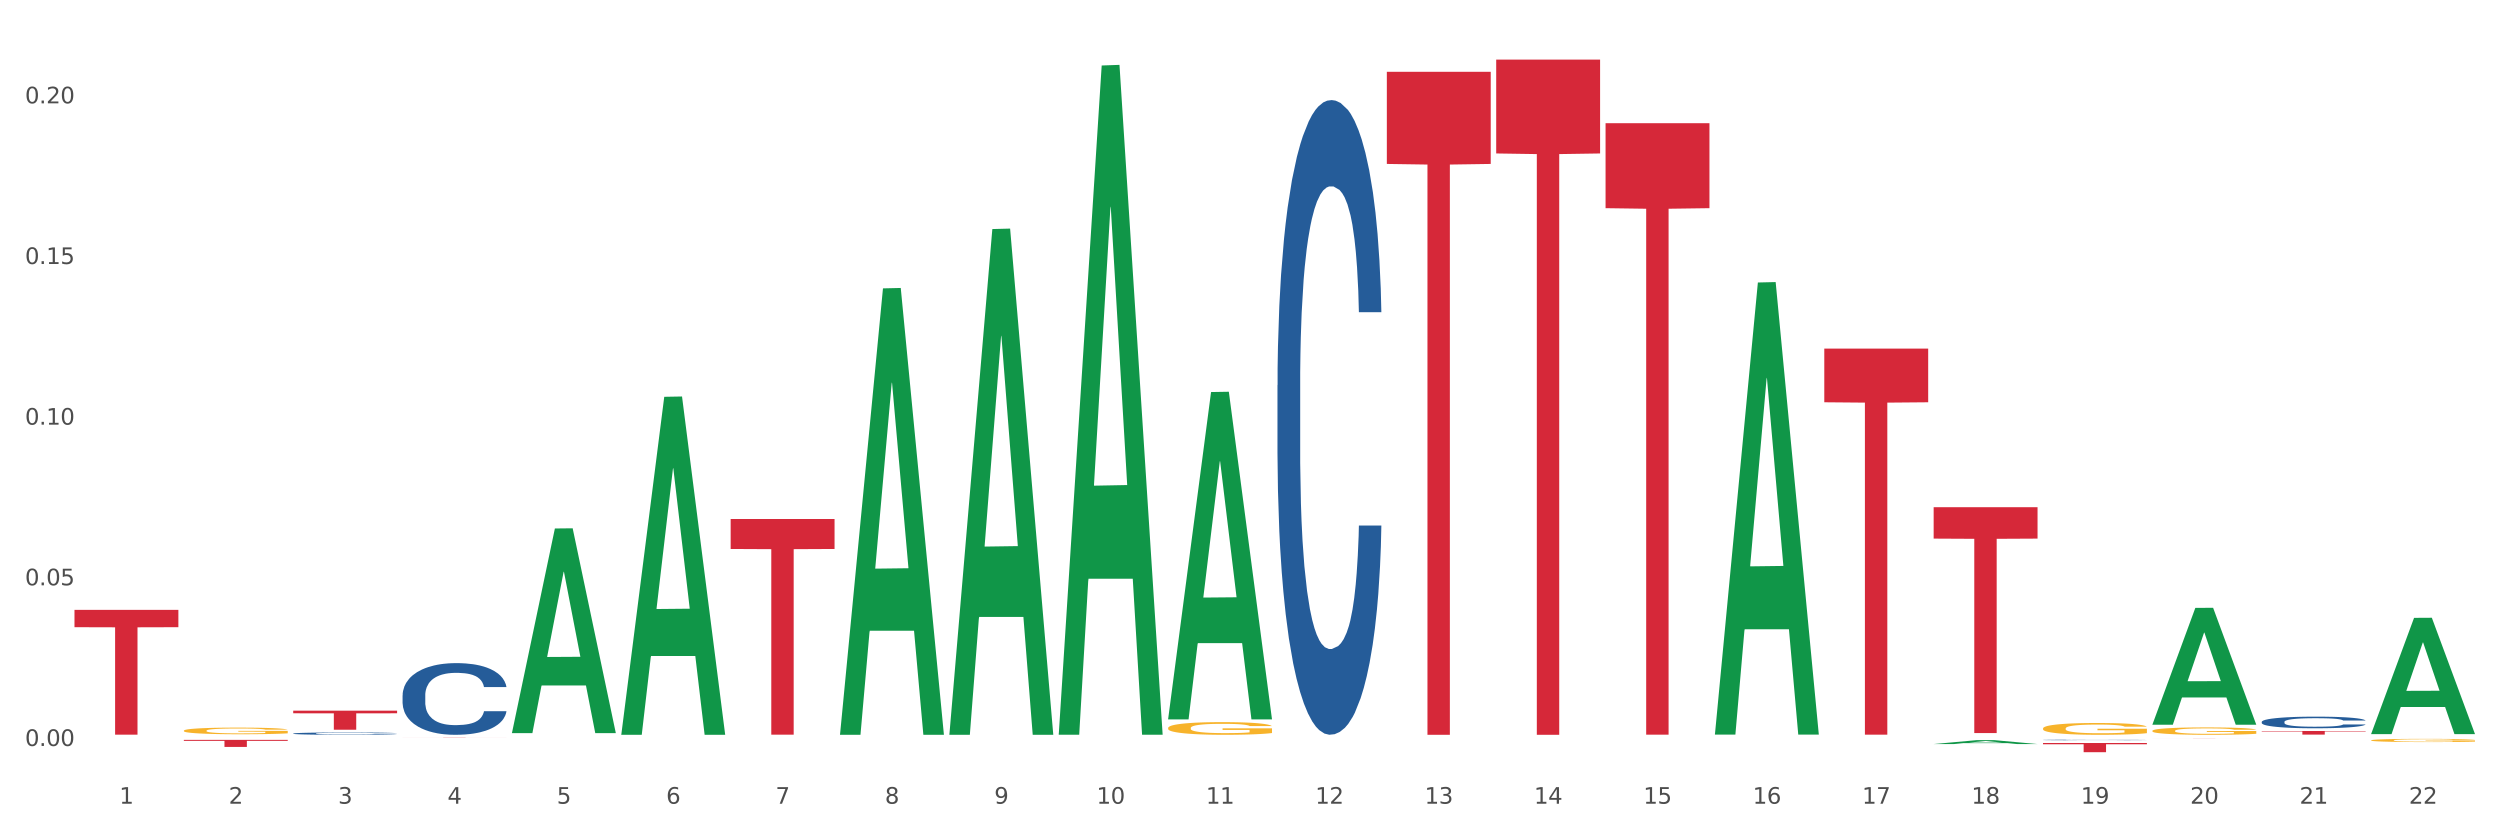 <?xml version="1.0" encoding="utf-8" standalone="no"?>
<!DOCTYPE svg PUBLIC "-//W3C//DTD SVG 1.1//EN"
  "http://www.w3.org/Graphics/SVG/1.1/DTD/svg11.dtd">
<svg xmlns:xlink="http://www.w3.org/1999/xlink" width="1080pt" height="360pt" viewBox="0 0 1080 360" xmlns="http://www.w3.org/2000/svg" version="1.1">
 <rect x="0" y="0" width="1080" height="360" fill="#333333" stroke="none"/>
 <defs>
  <style type="text/css">*{stroke-linejoin: round; stroke-linecap: butt}</style>
 </defs>
 <g id="figure_1">
  <g id="patch_1">
   <path d="M 0 360 
L 1080 360 
L 1080 0 
L 0 0 
z
" style="fill: #ffffff; stroke: #ffffff; stroke-linejoin: miter"/>
  </g>
  <g id="axes_1">
   <g id="matplotlib.axis_1">
    <g id="xtick_1">
     <g id="text_1">
      <!-- 1 -->
      <g style="fill: #4d4d4d" transform="translate(51.562 347.204) scale(0.096 -0.096)">
       <defs>
        <path id="DejaVuSans-31" d="M 794 531 
L 1825 531 
L 1825 4091 
L 703 3866 
L 703 4441 
L 1819 4666 
L 2450 4666 
L 2450 531 
L 3481 531 
L 3481 0 
L 794 0 
L 794 531 
z
" transform="scale(0.016)"/>
       </defs>
       <use xlink:href="#DejaVuSans-31"/>
      </g>
     </g>
    </g>
    <g id="xtick_2">
     <g id="text_2">
      <!-- 2 -->
      <g style="fill: #4d4d4d" transform="translate(98.807 347.204) scale(0.096 -0.096)">
       <defs>
        <path id="DejaVuSans-32" d="M 1228 531 
L 3431 531 
L 3431 0 
L 469 0 
L 469 531 
Q 828 903 1448 1529 
Q 2069 2156 2228 2338 
Q 2531 2678 2651 2914 
Q 2772 3150 2772 3378 
Q 2772 3750 2511 3984 
Q 2250 4219 1831 4219 
Q 1534 4219 1204 4116 
Q 875 4013 500 3803 
L 500 4441 
Q 881 4594 1212 4672 
Q 1544 4750 1819 4750 
Q 2544 4750 2975 4387 
Q 3406 4025 3406 3419 
Q 3406 3131 3298 2873 
Q 3191 2616 2906 2266 
Q 2828 2175 2409 1742 
Q 1991 1309 1228 531 
z
" transform="scale(0.016)"/>
       </defs>
       <use xlink:href="#DejaVuSans-32"/>
      </g>
     </g>
    </g>
    <g id="xtick_3">
     <g id="text_3">
      <!-- 3 -->
      <g style="fill: #4d4d4d" transform="translate(146.052 347.204) scale(0.096 -0.096)">
       <defs>
        <path id="DejaVuSans-33" d="M 2597 2516 
Q 3050 2419 3304 2112 
Q 3559 1806 3559 1356 
Q 3559 666 3084 287 
Q 2609 -91 1734 -91 
Q 1441 -91 1130 -33 
Q 819 25 488 141 
L 488 750 
Q 750 597 1062 519 
Q 1375 441 1716 441 
Q 2309 441 2620 675 
Q 2931 909 2931 1356 
Q 2931 1769 2642 2001 
Q 2353 2234 1838 2234 
L 1294 2234 
L 1294 2753 
L 1863 2753 
Q 2328 2753 2575 2939 
Q 2822 3125 2822 3475 
Q 2822 3834 2567 4026 
Q 2313 4219 1838 4219 
Q 1578 4219 1281 4162 
Q 984 4106 628 3988 
L 628 4550 
Q 988 4650 1302 4700 
Q 1616 4750 1894 4750 
Q 2613 4750 3031 4423 
Q 3450 4097 3450 3541 
Q 3450 3153 3228 2886 
Q 3006 2619 2597 2516 
z
" transform="scale(0.016)"/>
       </defs>
       <use xlink:href="#DejaVuSans-33"/>
      </g>
     </g>
    </g>
    <g id="xtick_4">
     <g id="text_4">
      <!-- 4 -->
      <g style="fill: #4d4d4d" transform="translate(193.297 347.204) scale(0.096 -0.096)">
       <defs>
        <path id="DejaVuSans-34" d="M 2419 4116 
L 825 1625 
L 2419 1625 
L 2419 4116 
z
M 2253 4666 
L 3047 4666 
L 3047 1625 
L 3713 1625 
L 3713 1100 
L 3047 1100 
L 3047 0 
L 2419 0 
L 2419 1100 
L 313 1100 
L 313 1709 
L 2253 4666 
z
" transform="scale(0.016)"/>
       </defs>
       <use xlink:href="#DejaVuSans-34"/>
      </g>
     </g>
    </g>
    <g id="xtick_5">
     <g id="text_5">
      <!-- 5 -->
      <g style="fill: #4d4d4d" transform="translate(240.542 347.204) scale(0.096 -0.096)">
       <defs>
        <path id="DejaVuSans-35" d="M 691 4666 
L 3169 4666 
L 3169 4134 
L 1269 4134 
L 1269 2991 
Q 1406 3038 1543 3061 
Q 1681 3084 1819 3084 
Q 2600 3084 3056 2656 
Q 3513 2228 3513 1497 
Q 3513 744 3044 326 
Q 2575 -91 1722 -91 
Q 1428 -91 1123 -41 
Q 819 9 494 109 
L 494 744 
Q 775 591 1075 516 
Q 1375 441 1709 441 
Q 2250 441 2565 725 
Q 2881 1009 2881 1497 
Q 2881 1984 2565 2268 
Q 2250 2553 1709 2553 
Q 1456 2553 1204 2497 
Q 953 2441 691 2322 
L 691 4666 
z
" transform="scale(0.016)"/>
       </defs>
       <use xlink:href="#DejaVuSans-35"/>
      </g>
     </g>
    </g>
    <g id="xtick_6">
     <g id="text_6">
      <!-- 6 -->
      <g style="fill: #4d4d4d" transform="translate(287.787 347.204) scale(0.096 -0.096)">
       <defs>
        <path id="DejaVuSans-36" d="M 2113 2584 
Q 1688 2584 1439 2293 
Q 1191 2003 1191 1497 
Q 1191 994 1439 701 
Q 1688 409 2113 409 
Q 2538 409 2786 701 
Q 3034 994 3034 1497 
Q 3034 2003 2786 2293 
Q 2538 2584 2113 2584 
z
M 3366 4563 
L 3366 3988 
Q 3128 4100 2886 4159 
Q 2644 4219 2406 4219 
Q 1781 4219 1451 3797 
Q 1122 3375 1075 2522 
Q 1259 2794 1537 2939 
Q 1816 3084 2150 3084 
Q 2853 3084 3261 2657 
Q 3669 2231 3669 1497 
Q 3669 778 3244 343 
Q 2819 -91 2113 -91 
Q 1303 -91 875 529 
Q 447 1150 447 2328 
Q 447 3434 972 4092 
Q 1497 4750 2381 4750 
Q 2619 4750 2861 4703 
Q 3103 4656 3366 4563 
z
" transform="scale(0.016)"/>
       </defs>
       <use xlink:href="#DejaVuSans-36"/>
      </g>
     </g>
    </g>
    <g id="xtick_7">
     <g id="text_7">
      <!-- 7 -->
      <g style="fill: #4d4d4d" transform="translate(335.032 347.204) scale(0.096 -0.096)">
       <defs>
        <path id="DejaVuSans-37" d="M 525 4666 
L 3525 4666 
L 3525 4397 
L 1831 0 
L 1172 0 
L 2766 4134 
L 525 4134 
L 525 4666 
z
" transform="scale(0.016)"/>
       </defs>
       <use xlink:href="#DejaVuSans-37"/>
      </g>
     </g>
    </g>
    <g id="xtick_8">
     <g id="text_8">
      <!-- 8 -->
      <g style="fill: #4d4d4d" transform="translate(382.276 347.204) scale(0.096 -0.096)">
       <defs>
        <path id="DejaVuSans-38" d="M 2034 2216 
Q 1584 2216 1326 1975 
Q 1069 1734 1069 1313 
Q 1069 891 1326 650 
Q 1584 409 2034 409 
Q 2484 409 2743 651 
Q 3003 894 3003 1313 
Q 3003 1734 2745 1975 
Q 2488 2216 2034 2216 
z
M 1403 2484 
Q 997 2584 770 2862 
Q 544 3141 544 3541 
Q 544 4100 942 4425 
Q 1341 4750 2034 4750 
Q 2731 4750 3128 4425 
Q 3525 4100 3525 3541 
Q 3525 3141 3298 2862 
Q 3072 2584 2669 2484 
Q 3125 2378 3379 2068 
Q 3634 1759 3634 1313 
Q 3634 634 3220 271 
Q 2806 -91 2034 -91 
Q 1263 -91 848 271 
Q 434 634 434 1313 
Q 434 1759 690 2068 
Q 947 2378 1403 2484 
z
M 1172 3481 
Q 1172 3119 1398 2916 
Q 1625 2713 2034 2713 
Q 2441 2713 2670 2916 
Q 2900 3119 2900 3481 
Q 2900 3844 2670 4047 
Q 2441 4250 2034 4250 
Q 1625 4250 1398 4047 
Q 1172 3844 1172 3481 
z
" transform="scale(0.016)"/>
       </defs>
       <use xlink:href="#DejaVuSans-38"/>
      </g>
     </g>
    </g>
    <g id="xtick_9">
     <g id="text_9">
      <!-- 9 -->
      <g style="fill: #4d4d4d" transform="translate(429.521 347.204) scale(0.096 -0.096)">
       <defs>
        <path id="DejaVuSans-39" d="M 703 97 
L 703 672 
Q 941 559 1184 500 
Q 1428 441 1663 441 
Q 2288 441 2617 861 
Q 2947 1281 2994 2138 
Q 2813 1869 2534 1725 
Q 2256 1581 1919 1581 
Q 1219 1581 811 2004 
Q 403 2428 403 3163 
Q 403 3881 828 4315 
Q 1253 4750 1959 4750 
Q 2769 4750 3195 4129 
Q 3622 3509 3622 2328 
Q 3622 1225 3098 567 
Q 2575 -91 1691 -91 
Q 1453 -91 1209 -44 
Q 966 3 703 97 
z
M 1959 2075 
Q 2384 2075 2632 2365 
Q 2881 2656 2881 3163 
Q 2881 3666 2632 3958 
Q 2384 4250 1959 4250 
Q 1534 4250 1286 3958 
Q 1038 3666 1038 3163 
Q 1038 2656 1286 2365 
Q 1534 2075 1959 2075 
z
" transform="scale(0.016)"/>
       </defs>
       <use xlink:href="#DejaVuSans-39"/>
      </g>
     </g>
    </g>
    <g id="xtick_10">
     <g id="text_10">
      <!-- 10 -->
      <g style="fill: #4d4d4d" transform="translate(473.712 347.204) scale(0.096 -0.096)">
       <defs>
        <path id="DejaVuSans-30" d="M 2034 4250 
Q 1547 4250 1301 3770 
Q 1056 3291 1056 2328 
Q 1056 1369 1301 889 
Q 1547 409 2034 409 
Q 2525 409 2770 889 
Q 3016 1369 3016 2328 
Q 3016 3291 2770 3770 
Q 2525 4250 2034 4250 
z
M 2034 4750 
Q 2819 4750 3233 4129 
Q 3647 3509 3647 2328 
Q 3647 1150 3233 529 
Q 2819 -91 2034 -91 
Q 1250 -91 836 529 
Q 422 1150 422 2328 
Q 422 3509 836 4129 
Q 1250 4750 2034 4750 
z
" transform="scale(0.016)"/>
       </defs>
       <use xlink:href="#DejaVuSans-31"/>
       <use xlink:href="#DejaVuSans-30" transform="translate(63.623 0)"/>
      </g>
     </g>
    </g>
    <g id="xtick_11">
     <g id="text_11">
      <!-- 11 -->
      <g style="fill: #4d4d4d" transform="translate(520.957 347.204) scale(0.096 -0.096)">
       <use xlink:href="#DejaVuSans-31"/>
       <use xlink:href="#DejaVuSans-31" transform="translate(63.623 0)"/>
      </g>
     </g>
    </g>
    <g id="xtick_12">
     <g id="text_12">
      <!-- 12 -->
      <g style="fill: #4d4d4d" transform="translate(568.202 347.204) scale(0.096 -0.096)">
       <use xlink:href="#DejaVuSans-31"/>
       <use xlink:href="#DejaVuSans-32" transform="translate(63.623 0)"/>
      </g>
     </g>
    </g>
    <g id="xtick_13">
     <g id="text_13">
      <!-- 13 -->
      <g style="fill: #4d4d4d" transform="translate(615.447 347.204) scale(0.096 -0.096)">
       <use xlink:href="#DejaVuSans-31"/>
       <use xlink:href="#DejaVuSans-33" transform="translate(63.623 0)"/>
      </g>
     </g>
    </g>
    <g id="xtick_14">
     <g id="text_14">
      <!-- 14 -->
      <g style="fill: #4d4d4d" transform="translate(662.692 347.204) scale(0.096 -0.096)">
       <use xlink:href="#DejaVuSans-31"/>
       <use xlink:href="#DejaVuSans-34" transform="translate(63.623 0)"/>
      </g>
     </g>
    </g>
    <g id="xtick_15">
     <g id="text_15">
      <!-- 15 -->
      <g style="fill: #4d4d4d" transform="translate(709.937 347.204) scale(0.096 -0.096)">
       <use xlink:href="#DejaVuSans-31"/>
       <use xlink:href="#DejaVuSans-35" transform="translate(63.623 0)"/>
      </g>
     </g>
    </g>
    <g id="xtick_16">
     <g id="text_16">
      <!-- 16 -->
      <g style="fill: #4d4d4d" transform="translate(757.181 347.204) scale(0.096 -0.096)">
       <use xlink:href="#DejaVuSans-31"/>
       <use xlink:href="#DejaVuSans-36" transform="translate(63.623 0)"/>
      </g>
     </g>
    </g>
    <g id="xtick_17">
     <g id="text_17">
      <!-- 17 -->
      <g style="fill: #4d4d4d" transform="translate(804.426 347.204) scale(0.096 -0.096)">
       <use xlink:href="#DejaVuSans-31"/>
       <use xlink:href="#DejaVuSans-37" transform="translate(63.623 0)"/>
      </g>
     </g>
    </g>
    <g id="xtick_18">
     <g id="text_18">
      <!-- 18 -->
      <g style="fill: #4d4d4d" transform="translate(851.671 347.204) scale(0.096 -0.096)">
       <use xlink:href="#DejaVuSans-31"/>
       <use xlink:href="#DejaVuSans-38" transform="translate(63.623 0)"/>
      </g>
     </g>
    </g>
    <g id="xtick_19">
     <g id="text_19">
      <!-- 19 -->
      <g style="fill: #4d4d4d" transform="translate(898.916 347.204) scale(0.096 -0.096)">
       <use xlink:href="#DejaVuSans-31"/>
       <use xlink:href="#DejaVuSans-39" transform="translate(63.623 0)"/>
      </g>
     </g>
    </g>
    <g id="xtick_20">
     <g id="text_20">
      <!-- 20 -->
      <g style="fill: #4d4d4d" transform="translate(946.161 347.204) scale(0.096 -0.096)">
       <use xlink:href="#DejaVuSans-32"/>
       <use xlink:href="#DejaVuSans-30" transform="translate(63.623 0)"/>
      </g>
     </g>
    </g>
    <g id="xtick_21">
     <g id="text_21">
      <!-- 21 -->
      <g style="fill: #4d4d4d" transform="translate(993.406 347.204) scale(0.096 -0.096)">
       <use xlink:href="#DejaVuSans-32"/>
       <use xlink:href="#DejaVuSans-31" transform="translate(63.623 0)"/>
      </g>
     </g>
    </g>
    <g id="xtick_22">
     <g id="text_22">
      <!-- 22 -->
      <g style="fill: #4d4d4d" transform="translate(1040.651 347.204) scale(0.096 -0.096)">
       <use xlink:href="#DejaVuSans-32"/>
       <use xlink:href="#DejaVuSans-32" transform="translate(63.623 0)"/>
      </g>
     </g>
    </g>
    <g id="xtick_23"/>
    <g id="xtick_24"/>
    <g id="xtick_25"/>
    <g id="xtick_26"/>
    <g id="xtick_27"/>
    <g id="xtick_28"/>
    <g id="xtick_29"/>
    <g id="xtick_30"/>
    <g id="xtick_31"/>
    <g id="xtick_32"/>
    <g id="xtick_33"/>
    <g id="xtick_34"/>
    <g id="xtick_35"/>
    <g id="xtick_36"/>
    <g id="xtick_37"/>
    <g id="xtick_38"/>
    <g id="xtick_39"/>
    <g id="xtick_40"/>
    <g id="xtick_41"/>
    <g id="xtick_42"/>
    <g id="xtick_43"/>
   </g>
   <g id="matplotlib.axis_2">
    <g id="ytick_1">
     <g id="text_23">
      <!-- 0.00 -->
      <g style="fill: #4d4d4d" transform="translate(10.8 322.257) scale(0.096 -0.096)">
       <defs>
        <path id="DejaVuSans-2e" d="M 684 794 
L 1344 794 
L 1344 0 
L 684 0 
L 684 794 
z
" transform="scale(0.016)"/>
       </defs>
       <use xlink:href="#DejaVuSans-30"/>
       <use xlink:href="#DejaVuSans-2e" transform="translate(63.623 0)"/>
       <use xlink:href="#DejaVuSans-30" transform="translate(95.41 0)"/>
       <use xlink:href="#DejaVuSans-30" transform="translate(159.033 0)"/>
      </g>
     </g>
    </g>
    <g id="ytick_2">
     <g id="text_24">
      <!-- 0.05 -->
      <g style="fill: #4d4d4d" transform="translate(10.8 252.856) scale(0.096 -0.096)">
       <use xlink:href="#DejaVuSans-30"/>
       <use xlink:href="#DejaVuSans-2e" transform="translate(63.623 0)"/>
       <use xlink:href="#DejaVuSans-30" transform="translate(95.41 0)"/>
       <use xlink:href="#DejaVuSans-35" transform="translate(159.033 0)"/>
      </g>
     </g>
    </g>
    <g id="ytick_3">
     <g id="text_25">
      <!-- 0.10 -->
      <g style="fill: #4d4d4d" transform="translate(10.8 183.454) scale(0.096 -0.096)">
       <use xlink:href="#DejaVuSans-30"/>
       <use xlink:href="#DejaVuSans-2e" transform="translate(63.623 0)"/>
       <use xlink:href="#DejaVuSans-31" transform="translate(95.41 0)"/>
       <use xlink:href="#DejaVuSans-30" transform="translate(159.033 0)"/>
      </g>
     </g>
    </g>
    <g id="ytick_4">
     <g id="text_26">
      <!-- 0.15 -->
      <g style="fill: #4d4d4d" transform="translate(10.8 114.052) scale(0.096 -0.096)">
       <use xlink:href="#DejaVuSans-30"/>
       <use xlink:href="#DejaVuSans-2e" transform="translate(63.623 0)"/>
       <use xlink:href="#DejaVuSans-31" transform="translate(95.41 0)"/>
       <use xlink:href="#DejaVuSans-35" transform="translate(159.033 0)"/>
      </g>
     </g>
    </g>
    <g id="ytick_5">
     <g id="text_27">
      <!-- 0.20 -->
      <g style="fill: #4d4d4d" transform="translate(10.8 44.651) scale(0.096 -0.096)">
       <use xlink:href="#DejaVuSans-30"/>
       <use xlink:href="#DejaVuSans-2e" transform="translate(63.623 0)"/>
       <use xlink:href="#DejaVuSans-32" transform="translate(95.41 0)"/>
       <use xlink:href="#DejaVuSans-30" transform="translate(159.033 0)"/>
      </g>
     </g>
    </g>
    <g id="ytick_6"/>
    <g id="ytick_7"/>
    <g id="ytick_8"/>
    <g id="ytick_9"/>
   </g>
   <g id="PolyCollection_1">
    <path d="M 221.154 316.556 
L 221.201 316.473 
L 239.709 228.305 
L 247.39 228.222 
L 266.037 316.723 
L 257.153 316.723 
L 253.128 296.114 
L 234.018 296.114 
L 233.879 296.446 
L 229.992 316.723 
L 221.154 316.723 
L 221.154 316.556 
L 236.424 283.815 
L 250.722 283.732 
L 243.642 247.086 
L 243.55 246.92 
L 243.457 247.169 
L 236.378 283.732 
L 236.424 283.815 
L 221.154 316.556 
z
" clip-path="url(#p85e796f3e4)" style="fill: #109648"/>
    <path d="M 268.399 317.164 
L 268.446 317.027 
L 286.954 171.42 
L 294.635 171.283 
L 313.282 317.438 
L 304.398 317.438 
L 300.372 283.404 
L 281.263 283.404 
L 281.124 283.953 
L 277.237 317.438 
L 268.399 317.438 
L 268.399 317.164 
L 283.669 263.093 
L 297.966 262.956 
L 290.887 202.435 
L 290.794 202.161 
L 290.702 202.572 
L 283.622 262.956 
L 283.669 263.093 
L 268.399 317.164 
z
" clip-path="url(#p85e796f3e4)" style="fill: #109648"/>
    <path d="M 1024.317 317.043 
L 1024.364 316.996 
L 1042.872 266.916 
L 1050.553 266.869 
L 1069.2 317.138 
L 1060.316 317.138 
L 1056.29 305.432 
L 1037.181 305.432 
L 1037.042 305.621 
L 1033.155 317.138 
L 1024.317 317.138 
L 1024.317 317.043 
L 1039.587 298.446 
L 1053.884 298.399 
L 1046.805 277.583 
L 1046.712 277.489 
L 1046.62 277.631 
L 1039.54 298.399 
L 1039.587 298.446 
L 1024.317 317.043 
z
" clip-path="url(#p85e796f3e4)" style="fill: #109648"/>
    <path d="M 929.828 312.977 
L 929.874 312.929 
L 948.382 262.611 
L 956.063 262.564 
L 974.71 313.072 
L 965.826 313.072 
L 961.801 301.31 
L 942.691 301.31 
L 942.552 301.5 
L 938.665 313.072 
L 929.828 313.072 
L 929.828 312.977 
L 945.097 294.291 
L 959.395 294.244 
L 952.315 273.329 
L 952.223 273.234 
L 952.13 273.377 
L 945.051 294.244 
L 945.097 294.291 
L 929.828 312.977 
z
" clip-path="url(#p85e796f3e4)" style="fill: #109648"/>
    <path d="M 835.338 321.427 
L 835.384 321.425 
L 853.892 319.747 
L 861.573 319.746 
L 880.221 321.43 
L 871.337 321.43 
L 867.311 321.038 
L 848.201 321.038 
L 848.062 321.044 
L 844.176 321.43 
L 835.338 321.43 
L 835.338 321.427 
L 850.607 320.804 
L 864.905 320.802 
L 857.825 320.105 
L 857.733 320.102 
L 857.64 320.106 
L 850.561 320.802 
L 850.607 320.804 
L 835.338 321.427 
z
" clip-path="url(#p85e796f3e4)" style="fill: #109648"/>
    <path d="M 410.134 317.025 
L 410.18 316.82 
L 428.689 98.952 
L 436.37 98.747 
L 455.017 317.436 
L 446.133 317.436 
L 442.107 266.511 
L 422.997 266.511 
L 422.858 267.333 
L 418.972 317.436 
L 410.134 317.436 
L 410.134 317.025 
L 425.403 236.121 
L 439.701 235.915 
L 432.622 145.359 
L 432.529 144.949 
L 432.437 145.565 
L 425.357 235.915 
L 425.403 236.121 
L 410.134 317.025 
z
" clip-path="url(#p85e796f3e4)" style="fill: #109648"/>
    <path d="M 457.379 316.873 
L 457.425 316.601 
L 475.933 28.292 
L 483.614 28.02 
L 502.262 317.416 
L 493.378 317.416 
L 489.352 250.026 
L 470.242 250.026 
L 470.103 251.113 
L 466.217 317.416 
L 457.379 317.416 
L 457.379 316.873 
L 472.648 209.81 
L 486.946 209.538 
L 479.866 89.704 
L 479.774 89.16 
L 479.681 89.975 
L 472.602 209.538 
L 472.648 209.81 
L 457.379 316.873 
z
" clip-path="url(#p85e796f3e4)" style="fill: #109648"/>
    <path d="M 504.624 310.521 
L 504.67 310.388 
L 523.178 169.362 
L 530.859 169.229 
L 549.506 310.786 
L 540.622 310.786 
L 536.597 277.823 
L 517.487 277.823 
L 517.348 278.354 
L 513.461 310.786 
L 504.624 310.786 
L 504.624 310.521 
L 519.893 258.151 
L 534.191 258.018 
L 527.111 199.401 
L 527.019 199.135 
L 526.926 199.534 
L 519.847 258.018 
L 519.893 258.151 
L 504.624 310.521 
z
" clip-path="url(#p85e796f3e4)" style="fill: #109648"/>
    <path d="M 740.848 316.994 
L 740.894 316.81 
L 759.403 122.036 
L 767.084 121.852 
L 785.731 317.361 
L 776.847 317.361 
L 772.821 271.834 
L 753.711 271.834 
L 753.573 272.568 
L 749.686 317.361 
L 740.848 317.361 
L 740.848 316.994 
L 756.117 244.665 
L 770.415 244.481 
L 763.336 163.524 
L 763.243 163.157 
L 763.151 163.708 
L 756.071 244.481 
L 756.117 244.665 
L 740.848 316.994 
z
" clip-path="url(#p85e796f3e4)" style="fill: #109648"/>
    <path d="M 362.889 317.069 
L 362.935 316.887 
L 381.444 124.578 
L 389.125 124.397 
L 407.772 317.431 
L 398.888 317.431 
L 394.862 272.48 
L 375.752 272.48 
L 375.614 273.205 
L 371.727 317.431 
L 362.889 317.431 
L 362.889 317.069 
L 378.158 245.655 
L 392.456 245.474 
L 385.377 165.541 
L 385.284 165.179 
L 385.192 165.722 
L 378.112 245.474 
L 378.158 245.655 
L 362.889 317.069 
z
" clip-path="url(#p85e796f3e4)" style="fill: #109648"/>
    <path d="M 504.624 314.49 
L 504.677 314.485 
L 504.677 314.305 
L 504.783 314.15 
L 505.313 313.775 
L 506.107 313.464 
L 506.69 313.299 
L 507.273 313.164 
L 507.962 313.029 
L 508.81 312.889 
L 510.347 312.684 
L 511.301 312.579 
L 512.466 312.468 
L 514.586 312.308 
L 516.123 312.218 
L 517.712 312.143 
L 520.309 312.053 
L 522.005 312.013 
L 523.806 311.983 
L 525.979 311.963 
L 527.621 311.958 
L 531.225 311.973 
L 534.298 312.018 
L 535.782 312.053 
L 537.69 312.113 
L 538.696 312.153 
L 540.339 312.233 
L 542.035 312.338 
L 543.201 312.428 
L 544.949 312.599 
L 546.274 312.769 
L 547.493 312.979 
L 548.129 313.124 
L 548.606 313.259 
L 549.029 313.414 
L 549.453 313.66 
L 539.915 313.66 
L 539.544 313.484 
L 538.961 313.319 
L 538.114 313.159 
L 537.372 313.059 
L 536.1 312.934 
L 534.934 312.854 
L 533.715 312.794 
L 532.232 312.744 
L 531.066 312.719 
L 529.423 312.699 
L 526.191 312.704 
L 524.018 312.744 
L 522.534 312.794 
L 521.581 312.839 
L 520.733 312.889 
L 519.779 312.959 
L 518.666 313.064 
L 517.871 313.159 
L 517.076 313.279 
L 516.441 313.399 
L 515.858 313.539 
L 515.381 313.69 
L 515.01 313.845 
L 514.692 314.035 
L 514.427 314.35 
L 514.427 315.036 
L 514.533 315.191 
L 514.798 315.396 
L 515.116 315.552 
L 515.646 315.737 
L 516.123 315.862 
L 517.023 316.042 
L 518.03 316.192 
L 518.825 316.287 
L 519.62 316.367 
L 520.998 316.477 
L 522.534 316.568 
L 523.859 316.623 
L 525.661 316.673 
L 526.88 316.693 
L 527.939 316.703 
L 530.536 316.703 
L 532.391 316.688 
L 534.457 316.653 
L 536.047 316.608 
L 537.372 316.553 
L 538.855 316.462 
L 539.809 316.377 
L 539.809 315.331 
L 528.151 315.326 
L 528.151 314.631 
L 549.506 314.631 
L 549.506 316.673 
L 548.606 316.778 
L 547.599 316.873 
L 546.539 316.958 
L 544.949 317.063 
L 543.042 317.163 
L 541.346 317.233 
L 539.544 317.293 
L 537.425 317.348 
L 534.669 317.398 
L 532.973 317.418 
L 530.854 317.433 
L 528.363 317.438 
L 526.191 317.428 
L 524.071 317.403 
L 521.846 317.358 
L 519.673 317.293 
L 518.03 317.228 
L 516.388 317.148 
L 514.639 317.043 
L 513.261 316.943 
L 512.201 316.853 
L 511.036 316.738 
L 509.764 316.588 
L 508.81 316.452 
L 507.962 316.312 
L 507.061 316.132 
L 506.425 315.977 
L 505.79 315.782 
L 505.419 315.637 
L 504.995 315.411 
L 504.677 315.096 
L 504.624 314.49 
z
" clip-path="url(#p85e796f3e4)" style="fill: #f7b32b"/>
    <path d="M 1024.317 319.826 
L 1024.37 319.825 
L 1024.37 319.779 
L 1024.476 319.74 
L 1025.006 319.645 
L 1025.801 319.566 
L 1026.384 319.524 
L 1026.967 319.49 
L 1027.656 319.456 
L 1028.504 319.42 
L 1030.04 319.368 
L 1030.994 319.341 
L 1032.16 319.314 
L 1034.28 319.273 
L 1035.816 319.25 
L 1037.406 319.231 
L 1040.002 319.208 
L 1041.698 319.198 
L 1043.5 319.19 
L 1045.672 319.185 
L 1047.315 319.184 
L 1050.918 319.188 
L 1053.992 319.199 
L 1055.476 319.208 
L 1057.383 319.223 
L 1058.39 319.234 
L 1060.033 319.254 
L 1061.728 319.281 
L 1062.894 319.303 
L 1064.643 319.347 
L 1065.968 319.39 
L 1067.186 319.443 
L 1067.822 319.48 
L 1068.299 319.514 
L 1068.723 319.553 
L 1069.147 319.615 
L 1059.609 319.615 
L 1059.238 319.571 
L 1058.655 319.529 
L 1057.807 319.489 
L 1057.065 319.463 
L 1055.793 319.432 
L 1054.628 319.411 
L 1053.409 319.396 
L 1051.925 319.383 
L 1050.759 319.377 
L 1049.117 319.372 
L 1045.884 319.373 
L 1043.712 319.383 
L 1042.228 319.396 
L 1041.274 319.407 
L 1040.426 319.42 
L 1039.473 319.438 
L 1038.36 319.465 
L 1037.565 319.489 
L 1036.77 319.519 
L 1036.134 319.55 
L 1035.551 319.585 
L 1035.074 319.623 
L 1034.703 319.662 
L 1034.385 319.711 
L 1034.121 319.791 
L 1034.121 319.964 
L 1034.227 320.004 
L 1034.491 320.056 
L 1034.809 320.095 
L 1035.339 320.142 
L 1035.816 320.174 
L 1036.717 320.219 
L 1037.724 320.257 
L 1038.519 320.281 
L 1039.314 320.302 
L 1040.691 320.33 
L 1042.228 320.353 
L 1043.553 320.366 
L 1045.354 320.379 
L 1046.573 320.384 
L 1047.633 320.387 
L 1050.23 320.387 
L 1052.084 320.383 
L 1054.151 320.374 
L 1055.741 320.363 
L 1057.065 320.349 
L 1058.549 320.326 
L 1059.503 320.304 
L 1059.503 320.039 
L 1047.845 320.038 
L 1047.845 319.862 
L 1069.2 319.862 
L 1069.2 320.379 
L 1068.299 320.406 
L 1067.292 320.43 
L 1066.233 320.451 
L 1064.643 320.478 
L 1062.735 320.504 
L 1061.04 320.521 
L 1059.238 320.536 
L 1057.118 320.55 
L 1054.363 320.563 
L 1052.667 320.568 
L 1050.547 320.572 
L 1048.057 320.573 
L 1045.884 320.571 
L 1043.765 320.564 
L 1041.539 320.553 
L 1039.367 320.536 
L 1037.724 320.52 
L 1036.081 320.5 
L 1034.333 320.473 
L 1032.955 320.448 
L 1031.895 320.425 
L 1030.729 320.396 
L 1029.457 320.358 
L 1028.504 320.323 
L 1027.656 320.288 
L 1026.755 320.242 
L 1026.119 320.203 
L 1025.483 320.153 
L 1025.112 320.117 
L 1024.688 320.059 
L 1024.37 319.98 
L 1024.317 319.826 
z
" clip-path="url(#p85e796f3e4)" style="fill: #f7b32b"/>
    <path d="M 929.828 315.72 
L 929.881 315.717 
L 929.881 315.612 
L 929.987 315.521 
L 930.516 315.302 
L 931.311 315.121 
L 931.894 315.025 
L 932.477 314.946 
L 933.166 314.868 
L 934.014 314.786 
L 935.551 314.666 
L 936.504 314.605 
L 937.67 314.541 
L 939.79 314.447 
L 941.326 314.395 
L 942.916 314.351 
L 945.513 314.298 
L 947.208 314.275 
L 949.01 314.258 
L 951.183 314.246 
L 952.825 314.243 
L 956.429 314.252 
L 959.502 314.278 
L 960.986 314.298 
L 962.893 314.333 
L 963.9 314.357 
L 965.543 314.404 
L 967.239 314.465 
L 968.404 314.517 
L 970.153 314.617 
L 971.478 314.716 
L 972.697 314.838 
L 973.333 314.923 
L 973.809 315.002 
L 974.233 315.092 
L 974.657 315.235 
L 965.119 315.235 
L 964.748 315.133 
L 964.165 315.037 
L 963.317 314.943 
L 962.576 314.885 
L 961.304 314.812 
L 960.138 314.765 
L 958.919 314.73 
L 957.435 314.701 
L 956.27 314.687 
L 954.627 314.675 
L 951.395 314.678 
L 949.222 314.701 
L 947.738 314.73 
L 946.784 314.757 
L 945.937 314.786 
L 944.983 314.827 
L 943.87 314.888 
L 943.075 314.943 
L 942.28 315.013 
L 941.644 315.083 
L 941.062 315.165 
L 940.585 315.253 
L 940.214 315.343 
L 939.896 315.454 
L 939.631 315.638 
L 939.631 316.038 
L 939.737 316.128 
L 940.002 316.248 
L 940.32 316.338 
L 940.85 316.446 
L 941.326 316.519 
L 942.227 316.624 
L 943.234 316.712 
L 944.029 316.767 
L 944.824 316.814 
L 946.202 316.878 
L 947.738 316.931 
L 949.063 316.963 
L 950.865 316.992 
L 952.083 317.004 
L 953.143 317.009 
L 955.74 317.009 
L 957.594 317.001 
L 959.661 316.98 
L 961.251 316.954 
L 962.576 316.922 
L 964.059 316.869 
L 965.013 316.82 
L 965.013 316.21 
L 953.355 316.207 
L 953.355 315.801 
L 974.71 315.801 
L 974.71 316.992 
L 973.809 317.053 
L 972.803 317.109 
L 971.743 317.158 
L 970.153 317.22 
L 968.245 317.278 
L 966.55 317.319 
L 964.748 317.354 
L 962.629 317.386 
L 959.873 317.415 
L 958.177 317.427 
L 956.058 317.436 
L 953.567 317.438 
L 951.395 317.433 
L 949.275 317.418 
L 947.049 317.392 
L 944.877 317.354 
L 943.234 317.316 
L 941.591 317.269 
L 939.843 317.208 
L 938.465 317.15 
L 937.405 317.097 
L 936.239 317.03 
L 934.968 316.942 
L 934.014 316.864 
L 933.166 316.782 
L 932.265 316.677 
L 931.629 316.586 
L 930.993 316.473 
L 930.622 316.388 
L 930.199 316.257 
L 929.881 316.073 
L 929.828 315.72 
z
" clip-path="url(#p85e796f3e4)" style="fill: #f7b32b"/>
    <path d="M 882.583 314.692 
L 882.636 314.688 
L 882.636 314.52 
L 882.742 314.375 
L 883.272 314.026 
L 884.066 313.736 
L 884.649 313.583 
L 885.232 313.457 
L 885.921 313.331 
L 886.769 313.2 
L 888.306 313.009 
L 889.26 312.911 
L 890.425 312.809 
L 892.545 312.659 
L 894.082 312.575 
L 895.671 312.506 
L 898.268 312.422 
L 899.964 312.384 
L 901.765 312.356 
L 903.938 312.338 
L 905.58 312.333 
L 909.184 312.347 
L 912.257 312.389 
L 913.741 312.422 
L 915.649 312.478 
L 916.655 312.515 
L 918.298 312.589 
L 919.994 312.687 
L 921.16 312.771 
L 922.908 312.93 
L 924.233 313.088 
L 925.452 313.284 
L 926.088 313.419 
L 926.565 313.545 
L 926.988 313.69 
L 927.412 313.918 
L 917.874 313.918 
L 917.503 313.755 
L 916.92 313.601 
L 916.072 313.452 
L 915.331 313.359 
L 914.059 313.242 
L 912.893 313.168 
L 911.674 313.112 
L 910.191 313.065 
L 909.025 313.042 
L 907.382 313.023 
L 904.15 313.028 
L 901.977 313.065 
L 900.493 313.112 
L 899.54 313.154 
L 898.692 313.2 
L 897.738 313.266 
L 896.625 313.363 
L 895.83 313.452 
L 895.035 313.564 
L 894.4 313.676 
L 893.817 313.806 
L 893.34 313.946 
L 892.969 314.091 
L 892.651 314.268 
L 892.386 314.562 
L 892.386 315.2 
L 892.492 315.345 
L 892.757 315.536 
L 893.075 315.681 
L 893.605 315.853 
L 894.082 315.97 
L 894.982 316.138 
L 895.989 316.277 
L 896.784 316.366 
L 897.579 316.441 
L 898.957 316.543 
L 900.493 316.627 
L 901.818 316.678 
L 903.62 316.725 
L 904.839 316.744 
L 905.898 316.753 
L 908.495 316.753 
L 910.35 316.739 
L 912.416 316.706 
L 914.006 316.664 
L 915.331 316.613 
L 916.814 316.529 
L 917.768 316.45 
L 917.768 315.476 
L 906.11 315.471 
L 906.11 314.823 
L 927.465 314.823 
L 927.465 316.725 
L 926.565 316.823 
L 925.558 316.912 
L 924.498 316.991 
L 922.908 317.089 
L 921.001 317.182 
L 919.305 317.247 
L 917.503 317.303 
L 915.384 317.355 
L 912.628 317.401 
L 910.932 317.42 
L 908.813 317.434 
L 906.322 317.438 
L 904.15 317.429 
L 902.03 317.406 
L 899.805 317.364 
L 897.632 317.303 
L 895.989 317.243 
L 894.347 317.168 
L 892.598 317.07 
L 891.22 316.977 
L 890.16 316.893 
L 888.995 316.786 
L 887.723 316.646 
L 886.769 316.52 
L 885.921 316.389 
L 885.02 316.222 
L 884.384 316.077 
L 883.749 315.895 
L 883.378 315.76 
L 882.954 315.55 
L 882.636 315.256 
L 882.583 314.692 
z
" clip-path="url(#p85e796f3e4)" style="fill: #f7b32b"/>
    <path d="M 79.42 315.655 
L 79.473 315.652 
L 79.473 315.558 
L 79.579 315.476 
L 80.109 315.28 
L 80.904 315.117 
L 81.486 315.03 
L 82.069 314.96 
L 82.758 314.889 
L 83.606 314.815 
L 85.143 314.708 
L 86.097 314.653 
L 87.262 314.595 
L 89.382 314.511 
L 90.919 314.464 
L 92.508 314.424 
L 95.105 314.377 
L 96.801 314.356 
L 98.602 314.34 
L 100.775 314.33 
L 102.418 314.327 
L 106.021 314.335 
L 109.094 314.359 
L 110.578 314.377 
L 112.486 314.409 
L 113.493 314.43 
L 115.135 314.472 
L 116.831 314.527 
L 117.997 314.574 
L 119.745 314.663 
L 121.07 314.752 
L 122.289 314.862 
L 122.925 314.939 
L 123.402 315.009 
L 123.826 315.091 
L 124.25 315.219 
L 114.711 315.219 
L 114.34 315.127 
L 113.757 315.041 
L 112.91 314.957 
L 112.168 314.904 
L 110.896 314.839 
L 109.73 314.797 
L 108.511 314.765 
L 107.028 314.739 
L 105.862 314.726 
L 104.219 314.716 
L 100.987 314.718 
L 98.814 314.739 
L 97.331 314.765 
L 96.377 314.789 
L 95.529 314.815 
L 94.575 314.852 
L 93.462 314.907 
L 92.667 314.957 
L 91.873 315.02 
L 91.237 315.083 
L 90.654 315.156 
L 90.177 315.235 
L 89.806 315.316 
L 89.488 315.416 
L 89.223 315.581 
L 89.223 315.941 
L 89.329 316.022 
L 89.594 316.13 
L 89.912 316.211 
L 90.442 316.308 
L 90.919 316.374 
L 91.82 316.468 
L 92.826 316.547 
L 93.621 316.597 
L 94.416 316.638 
L 95.794 316.696 
L 97.331 316.743 
L 98.655 316.772 
L 100.457 316.799 
L 101.676 316.809 
L 102.736 316.814 
L 105.332 316.814 
L 107.187 316.806 
L 109.253 316.788 
L 110.843 316.764 
L 112.168 316.736 
L 113.651 316.688 
L 114.605 316.644 
L 114.605 316.095 
L 102.947 316.093 
L 102.947 315.728 
L 124.303 315.728 
L 124.303 316.799 
L 123.402 316.854 
L 122.395 316.903 
L 121.335 316.948 
L 119.745 317.003 
L 117.838 317.056 
L 116.142 317.092 
L 114.34 317.124 
L 112.221 317.153 
L 109.465 317.179 
L 107.77 317.189 
L 105.65 317.197 
L 103.159 317.2 
L 100.987 317.195 
L 98.867 317.182 
L 96.642 317.158 
L 94.469 317.124 
L 92.826 317.09 
L 91.184 317.048 
L 89.435 316.993 
L 88.057 316.94 
L 86.997 316.893 
L 85.832 316.833 
L 84.56 316.754 
L 83.606 316.683 
L 82.758 316.61 
L 81.857 316.515 
L 81.222 316.434 
L 80.586 316.332 
L 80.215 316.255 
L 79.791 316.137 
L 79.473 315.972 
L 79.42 315.655 
z
" clip-path="url(#p85e796f3e4)" style="fill: #f7b32b"/>
    <path d="M 929.828 318.98 
L 974.71 318.98 
L 974.71 318.986 
L 957.055 318.986 
L 957.055 319.022 
L 947.377 319.022 
L 947.377 318.986 
L 929.828 318.986 
L 929.828 318.98 
L 929.828 318.98 
z
" clip-path="url(#p85e796f3e4)" style="fill: #d62839"/>
    <path d="M 882.583 320.974 
L 927.465 320.974 
L 927.465 321.526 
L 909.81 321.53 
L 909.81 324.95 
L 900.132 324.95 
L 900.132 321.53 
L 882.583 321.526 
L 882.583 320.977 
L 882.583 320.974 
z
" clip-path="url(#p85e796f3e4)" style="fill: #d62839"/>
    <path d="M 599.113 31.016 
L 643.996 31.016 
L 643.996 70.819 
L 626.341 71.088 
L 626.341 317.434 
L 616.662 317.434 
L 616.662 71.088 
L 599.113 70.819 
L 599.113 31.285 
L 599.113 31.016 
z
" clip-path="url(#p85e796f3e4)" style="fill: #d62839"/>
    <path d="M 315.644 224.208 
L 360.527 224.208 
L 360.527 237.155 
L 342.872 237.242 
L 342.872 317.369 
L 333.193 317.369 
L 333.193 237.242 
L 315.644 237.155 
L 315.644 224.296 
L 315.644 224.208 
z
" clip-path="url(#p85e796f3e4)" style="fill: #d62839"/>
    <path d="M 126.665 306.996 
L 171.547 306.996 
L 171.547 308.144 
L 153.892 308.152 
L 153.892 315.254 
L 144.214 315.254 
L 144.214 308.152 
L 126.665 308.144 
L 126.665 307.004 
L 126.665 306.996 
z
" clip-path="url(#p85e796f3e4)" style="fill: #d62839"/>
    <path d="M 646.358 25.759 
L 691.241 25.759 
L 691.241 66.293 
L 673.586 66.567 
L 673.586 317.438 
L 663.907 317.438 
L 663.907 66.567 
L 646.358 66.293 
L 646.358 26.033 
L 646.358 25.759 
z
" clip-path="url(#p85e796f3e4)" style="fill: #d62839"/>
    <path d="M 835.338 219.121 
L 880.221 219.121 
L 880.221 232.679 
L 862.565 232.77 
L 862.565 316.68 
L 852.887 316.68 
L 852.887 232.77 
L 835.338 232.679 
L 835.338 219.213 
L 835.338 219.121 
z
" clip-path="url(#p85e796f3e4)" style="fill: #d62839"/>
    <path d="M 788.093 150.602 
L 832.976 150.602 
L 832.976 173.78 
L 815.32 173.936 
L 815.32 317.388 
L 805.642 317.388 
L 805.642 173.936 
L 788.093 173.78 
L 788.093 150.759 
L 788.093 150.602 
z
" clip-path="url(#p85e796f3e4)" style="fill: #d62839"/>
    <path d="M 693.603 53.221 
L 738.486 53.221 
L 738.486 89.93 
L 720.831 90.178 
L 720.831 317.377 
L 711.152 317.377 
L 711.152 90.178 
L 693.603 89.93 
L 693.603 53.469 
L 693.603 53.221 
z
" clip-path="url(#p85e796f3e4)" style="fill: #d62839"/>
    <path d="M 32.175 263.453 
L 77.058 263.453 
L 77.058 270.946 
L 59.402 270.997 
L 59.402 317.375 
L 49.724 317.375 
L 49.724 270.997 
L 32.175 270.946 
L 32.175 263.503 
L 32.175 263.453 
z
" clip-path="url(#p85e796f3e4)" style="fill: #d62839"/>
    <path d="M 79.42 319.623 
L 124.303 319.623 
L 124.303 320.046 
L 106.647 320.049 
L 106.647 322.672 
L 96.969 322.672 
L 96.969 320.049 
L 79.42 320.046 
L 79.42 319.625 
L 79.42 319.623 
z
" clip-path="url(#p85e796f3e4)" style="fill: #d62839"/>
    <path d="M 977.072 315.786 
L 1021.955 315.786 
L 1021.955 316.005 
L 1004.3 316.007 
L 1004.3 317.362 
L 994.621 317.362 
L 994.621 316.007 
L 977.072 316.005 
L 977.072 315.788 
L 977.072 315.786 
z
" clip-path="url(#p85e796f3e4)" style="fill: #d62839"/>
    <path d="M 173.91 318.688 
L 218.792 318.688 
L 218.792 318.699 
L 201.137 318.699 
L 201.137 318.769 
L 191.459 318.769 
L 191.459 318.699 
L 173.91 318.699 
L 173.91 318.688 
L 173.91 318.688 
z
" clip-path="url(#p85e796f3e4)" style="fill: #d62839"/>
    <path d="M 126.665 316.88 
L 126.718 316.879 
L 126.718 316.854 
L 126.877 316.818 
L 127.461 316.754 
L 128.203 316.705 
L 129.477 316.647 
L 130.166 316.623 
L 131.068 316.596 
L 132.925 316.553 
L 135.047 316.516 
L 136.533 316.495 
L 137.647 316.482 
L 140.14 316.459 
L 141.573 316.449 
L 143.058 316.441 
L 144.331 316.435 
L 146.453 316.429 
L 148.151 316.426 
L 150.114 316.425 
L 151.759 316.426 
L 153.934 316.43 
L 157.117 316.441 
L 158.337 316.447 
L 159.982 316.458 
L 161.68 316.473 
L 163.059 316.488 
L 164.651 316.509 
L 166.295 316.537 
L 167.887 316.572 
L 169.001 316.605 
L 169.903 316.639 
L 170.699 316.681 
L 171.282 316.726 
L 171.547 316.764 
L 161.839 316.764 
L 161.573 316.73 
L 161.043 316.693 
L 160.512 316.668 
L 159.929 316.647 
L 159.027 316.624 
L 158.231 316.609 
L 156.905 316.592 
L 155.685 316.581 
L 154.677 316.574 
L 153.456 316.569 
L 150.857 316.563 
L 149 316.563 
L 147.833 316.565 
L 146.4 316.569 
L 145.18 316.576 
L 143.748 316.587 
L 142.634 316.599 
L 141.52 316.615 
L 140.883 316.626 
L 139.928 316.646 
L 139.291 316.663 
L 138.442 316.692 
L 137.965 316.712 
L 137.116 316.765 
L 136.745 316.804 
L 136.586 316.83 
L 136.48 316.86 
L 136.48 317.004 
L 136.798 317.069 
L 137.063 317.097 
L 137.488 317.128 
L 138.283 317.169 
L 139.45 317.209 
L 140.671 317.238 
L 141.679 317.255 
L 142.634 317.268 
L 143.589 317.278 
L 144.756 317.288 
L 145.711 317.293 
L 147.143 317.299 
L 148.841 317.301 
L 150.167 317.301 
L 152.873 317.297 
L 154.093 317.292 
L 155.26 317.286 
L 156.533 317.276 
L 157.541 317.264 
L 158.125 317.256 
L 159.08 317.239 
L 159.823 317.22 
L 160.459 317.199 
L 160.884 317.18 
L 161.361 317.152 
L 161.733 317.121 
L 161.839 317.104 
L 171.547 317.104 
L 171.335 317.138 
L 170.964 317.17 
L 170.221 317.214 
L 169.637 317.239 
L 168.736 317.269 
L 167.781 317.295 
L 166.454 317.324 
L 165.234 317.345 
L 163.961 317.363 
L 162.581 317.38 
L 160.088 317.403 
L 159.186 317.41 
L 157.276 317.421 
L 155.791 317.427 
L 153.616 317.434 
L 151.387 317.438 
L 149.053 317.438 
L 146.984 317.437 
L 144.703 317.431 
L 143.27 317.425 
L 141.679 317.417 
L 139.822 317.404 
L 138.071 317.388 
L 136.426 317.37 
L 134.888 317.349 
L 133.456 317.325 
L 131.599 317.285 
L 130.219 317.246 
L 129.211 317.21 
L 128.522 317.179 
L 127.832 317.14 
L 127.461 317.114 
L 126.877 317.049 
L 126.665 316.989 
L 126.665 316.88 
z
" clip-path="url(#p85e796f3e4)" style="fill: #255c99"/>
    <path d="M 551.869 166.426 
L 551.922 166.176 
L 551.922 159.165 
L 552.081 149.65 
L 552.664 132.122 
L 553.407 118.851 
L 554.68 103.327 
L 555.37 96.816 
L 556.272 89.555 
L 558.129 77.786 
L 560.251 67.77 
L 561.736 62.262 
L 562.851 58.756 
L 565.344 52.496 
L 566.776 49.742 
L 568.262 47.488 
L 569.535 45.986 
L 571.657 44.233 
L 573.355 43.482 
L 575.318 43.232 
L 576.963 43.482 
L 579.138 44.484 
L 582.321 47.488 
L 583.541 49.241 
L 585.186 52.246 
L 586.883 56.252 
L 588.263 60.259 
L 589.854 66.018 
L 591.499 73.53 
L 593.091 83.045 
L 594.205 91.808 
L 595.107 101.073 
L 595.902 112.341 
L 596.486 124.61 
L 596.751 134.876 
L 587.043 134.876 
L 586.777 125.612 
L 586.247 115.596 
L 585.716 108.835 
L 585.133 103.327 
L 584.231 97.067 
L 583.435 93.06 
L 582.109 88.303 
L 580.888 85.298 
L 579.88 83.545 
L 578.66 82.043 
L 576.061 80.541 
L 574.204 80.541 
L 573.037 81.041 
L 571.604 82.293 
L 570.384 84.046 
L 568.952 87.051 
L 567.838 90.306 
L 566.723 94.563 
L 566.087 97.567 
L 565.132 103.076 
L 564.495 107.583 
L 563.646 115.346 
L 563.169 120.854 
L 562.32 135.127 
L 561.949 145.643 
L 561.789 152.905 
L 561.683 160.918 
L 561.683 199.979 
L 562.002 217.507 
L 562.267 225.019 
L 562.691 233.532 
L 563.487 244.55 
L 564.654 255.317 
L 565.875 263.079 
L 566.883 267.836 
L 567.838 271.342 
L 568.792 274.096 
L 569.96 276.6 
L 570.915 278.103 
L 572.347 279.605 
L 574.045 280.356 
L 575.371 280.356 
L 578.077 279.104 
L 579.297 277.852 
L 580.464 276.1 
L 581.737 273.345 
L 582.745 270.34 
L 583.329 268.087 
L 584.284 263.329 
L 585.027 258.321 
L 585.663 252.562 
L 586.088 247.554 
L 586.565 240.043 
L 586.936 231.529 
L 587.043 227.022 
L 596.751 227.022 
L 596.539 236.036 
L 596.168 244.8 
L 595.425 256.569 
L 594.841 263.329 
L 593.939 271.592 
L 592.985 278.603 
L 591.658 286.366 
L 590.438 292.125 
L 589.165 297.133 
L 587.785 301.64 
L 585.292 307.9 
L 584.39 309.653 
L 582.48 312.657 
L 580.995 314.41 
L 578.819 316.163 
L 576.591 317.164 
L 574.257 317.415 
L 572.188 316.914 
L 569.907 315.412 
L 568.474 313.909 
L 566.883 311.656 
L 565.026 308.15 
L 563.275 303.893 
L 561.63 298.886 
L 560.092 293.126 
L 558.659 286.616 
L 556.803 275.849 
L 555.423 265.333 
L 554.415 255.567 
L 553.725 247.304 
L 553.036 236.787 
L 552.664 229.526 
L 552.081 211.998 
L 551.869 195.723 
L 551.869 166.426 
z
" clip-path="url(#p85e796f3e4)" style="fill: #255c99"/>
    <path d="M 173.91 300.383 
L 173.963 300.354 
L 173.963 299.562 
L 174.122 298.488 
L 174.705 296.508 
L 175.448 295.009 
L 176.721 293.255 
L 177.411 292.52 
L 178.313 291.699 
L 180.17 290.37 
L 182.292 289.239 
L 183.777 288.616 
L 184.892 288.22 
L 187.385 287.513 
L 188.817 287.202 
L 190.303 286.947 
L 191.576 286.778 
L 193.698 286.58 
L 195.396 286.495 
L 197.359 286.467 
L 199.004 286.495 
L 201.179 286.608 
L 204.362 286.947 
L 205.582 287.145 
L 207.227 287.485 
L 208.924 287.937 
L 210.304 288.39 
L 211.895 289.041 
L 213.54 289.889 
L 215.132 290.964 
L 216.246 291.954 
L 217.148 293 
L 217.943 294.273 
L 218.527 295.659 
L 218.792 296.819 
L 209.084 296.819 
L 208.818 295.772 
L 208.288 294.641 
L 207.757 293.877 
L 207.174 293.255 
L 206.272 292.548 
L 205.476 292.095 
L 204.15 291.558 
L 202.929 291.218 
L 201.921 291.02 
L 200.701 290.851 
L 198.102 290.681 
L 196.245 290.681 
L 195.078 290.738 
L 193.645 290.879 
L 192.425 291.077 
L 190.993 291.416 
L 189.879 291.784 
L 188.764 292.265 
L 188.128 292.604 
L 187.173 293.227 
L 186.536 293.736 
L 185.687 294.613 
L 185.21 295.235 
L 184.361 296.847 
L 183.99 298.035 
L 183.83 298.855 
L 183.724 299.76 
L 183.724 304.173 
L 184.043 306.153 
L 184.308 307.001 
L 184.732 307.963 
L 185.528 309.208 
L 186.695 310.424 
L 187.916 311.301 
L 188.924 311.838 
L 189.879 312.234 
L 190.833 312.545 
L 192.001 312.828 
L 192.956 312.998 
L 194.388 313.167 
L 196.086 313.252 
L 197.412 313.252 
L 200.118 313.111 
L 201.338 312.969 
L 202.505 312.771 
L 203.778 312.46 
L 204.786 312.121 
L 205.37 311.866 
L 206.325 311.329 
L 207.068 310.763 
L 207.704 310.113 
L 208.129 309.547 
L 208.606 308.698 
L 208.977 307.737 
L 209.084 307.228 
L 218.792 307.228 
L 218.58 308.246 
L 218.209 309.236 
L 217.466 310.565 
L 216.882 311.329 
L 215.98 312.262 
L 215.026 313.054 
L 213.699 313.931 
L 212.479 314.582 
L 211.206 315.147 
L 209.826 315.657 
L 207.333 316.364 
L 206.431 316.562 
L 204.521 316.901 
L 203.036 317.099 
L 200.86 317.297 
L 198.632 317.41 
L 196.298 317.438 
L 194.229 317.382 
L 191.948 317.212 
L 190.515 317.042 
L 188.924 316.788 
L 187.067 316.392 
L 185.316 315.911 
L 183.671 315.345 
L 182.133 314.695 
L 180.7 313.959 
L 178.844 312.743 
L 177.464 311.555 
L 176.456 310.452 
L 175.766 309.519 
L 175.077 308.331 
L 174.705 307.51 
L 174.122 305.531 
L 173.91 303.692 
L 173.91 300.383 
z
" clip-path="url(#p85e796f3e4)" style="fill: #255c99"/>
    <path d="M 977.072 311.847 
L 977.126 311.843 
L 977.126 311.714 
L 977.285 311.54 
L 977.868 311.219 
L 978.611 310.975 
L 979.884 310.691 
L 980.574 310.572 
L 981.476 310.438 
L 983.333 310.223 
L 985.455 310.039 
L 986.94 309.938 
L 988.054 309.874 
L 990.548 309.759 
L 991.98 309.709 
L 993.466 309.667 
L 994.739 309.64 
L 996.861 309.608 
L 998.559 309.594 
L 1000.522 309.589 
L 1002.166 309.594 
L 1004.342 309.612 
L 1007.525 309.667 
L 1008.745 309.699 
L 1010.39 309.755 
L 1012.087 309.828 
L 1013.467 309.901 
L 1015.058 310.007 
L 1016.703 310.145 
L 1018.294 310.319 
L 1019.409 310.48 
L 1020.31 310.65 
L 1021.106 310.856 
L 1021.69 311.081 
L 1021.955 311.269 
L 1012.246 311.269 
L 1011.981 311.099 
L 1011.451 310.916 
L 1010.92 310.792 
L 1010.337 310.691 
L 1009.435 310.576 
L 1008.639 310.503 
L 1007.313 310.415 
L 1006.092 310.36 
L 1005.084 310.328 
L 1003.864 310.301 
L 1001.265 310.273 
L 999.408 310.273 
L 998.241 310.282 
L 996.808 310.305 
L 995.588 310.337 
L 994.155 310.392 
L 993.041 310.452 
L 991.927 310.53 
L 991.291 310.585 
L 990.336 310.686 
L 989.699 310.769 
L 988.85 310.911 
L 988.373 311.012 
L 987.524 311.274 
L 987.153 311.467 
L 986.993 311.6 
L 986.887 311.746 
L 986.887 312.462 
L 987.206 312.784 
L 987.471 312.921 
L 987.895 313.078 
L 988.691 313.279 
L 989.858 313.477 
L 991.078 313.619 
L 992.086 313.706 
L 993.041 313.771 
L 993.996 313.821 
L 995.163 313.867 
L 996.118 313.894 
L 997.551 313.922 
L 999.249 313.936 
L 1000.575 313.936 
L 1003.281 313.913 
L 1004.501 313.89 
L 1005.668 313.858 
L 1006.941 313.807 
L 1007.949 313.752 
L 1008.533 313.711 
L 1009.488 313.624 
L 1010.23 313.532 
L 1010.867 313.426 
L 1011.292 313.335 
L 1011.769 313.197 
L 1012.14 313.041 
L 1012.246 312.958 
L 1021.955 312.958 
L 1021.743 313.123 
L 1021.372 313.284 
L 1020.629 313.5 
L 1020.045 313.624 
L 1019.143 313.775 
L 1018.188 313.904 
L 1016.862 314.046 
L 1015.642 314.152 
L 1014.369 314.243 
L 1012.989 314.326 
L 1010.496 314.441 
L 1009.594 314.473 
L 1007.684 314.528 
L 1006.198 314.56 
L 1004.023 314.592 
L 1001.795 314.61 
L 999.461 314.615 
L 997.392 314.606 
L 995.11 314.578 
L 993.678 314.551 
L 992.086 314.51 
L 990.23 314.445 
L 988.479 314.367 
L 986.834 314.275 
L 985.296 314.17 
L 983.863 314.051 
L 982.006 313.853 
L 980.627 313.66 
L 979.619 313.481 
L 978.929 313.33 
L 978.24 313.137 
L 977.868 313.004 
L 977.285 312.683 
L 977.072 312.384 
L 977.072 311.847 
z
" clip-path="url(#p85e796f3e4)" style="fill: #255c99"/>
    <path d="M 882.583 319.658 
L 882.636 319.657 
L 882.636 319.651 
L 882.795 319.642 
L 883.379 319.625 
L 884.121 319.612 
L 885.395 319.597 
L 886.084 319.591 
L 886.986 319.584 
L 888.843 319.573 
L 890.965 319.563 
L 892.451 319.558 
L 893.565 319.555 
L 896.058 319.549 
L 897.491 319.546 
L 898.976 319.544 
L 900.249 319.542 
L 902.371 319.541 
L 904.069 319.54 
L 906.032 319.54 
L 907.677 319.54 
L 909.852 319.541 
L 913.035 319.544 
L 914.255 319.545 
L 915.9 319.548 
L 917.598 319.552 
L 918.977 319.556 
L 920.569 319.562 
L 922.213 319.569 
L 923.805 319.578 
L 924.919 319.586 
L 925.821 319.595 
L 926.617 319.606 
L 927.2 319.618 
L 927.465 319.627 
L 917.757 319.627 
L 917.491 319.619 
L 916.961 319.609 
L 916.43 319.602 
L 915.847 319.597 
L 914.945 319.591 
L 914.149 319.587 
L 912.823 319.583 
L 911.603 319.58 
L 910.595 319.578 
L 909.374 319.577 
L 906.775 319.575 
L 904.918 319.575 
L 903.751 319.576 
L 902.318 319.577 
L 901.098 319.579 
L 899.666 319.582 
L 898.552 319.585 
L 897.438 319.589 
L 896.801 319.592 
L 895.846 319.597 
L 895.209 319.601 
L 894.36 319.609 
L 893.883 319.614 
L 893.034 319.628 
L 892.663 319.638 
L 892.504 319.645 
L 892.398 319.652 
L 892.398 319.69 
L 892.716 319.706 
L 892.981 319.714 
L 893.406 319.722 
L 894.201 319.732 
L 895.368 319.743 
L 896.589 319.75 
L 897.597 319.755 
L 898.552 319.758 
L 899.507 319.761 
L 900.674 319.763 
L 901.629 319.764 
L 903.061 319.766 
L 904.759 319.767 
L 906.085 319.767 
L 908.791 319.765 
L 910.011 319.764 
L 911.178 319.763 
L 912.451 319.76 
L 913.459 319.757 
L 914.043 319.755 
L 914.998 319.75 
L 915.741 319.746 
L 916.377 319.74 
L 916.802 319.735 
L 917.279 319.728 
L 917.651 319.72 
L 917.757 319.716 
L 927.465 319.716 
L 927.253 319.724 
L 926.882 319.733 
L 926.139 319.744 
L 925.555 319.75 
L 924.654 319.758 
L 923.699 319.765 
L 922.372 319.772 
L 921.152 319.778 
L 919.879 319.783 
L 918.499 319.787 
L 916.006 319.793 
L 915.104 319.795 
L 913.194 319.798 
L 911.709 319.799 
L 909.534 319.801 
L 907.305 319.802 
L 904.971 319.802 
L 902.902 319.802 
L 900.621 319.8 
L 899.188 319.799 
L 897.597 319.797 
L 895.74 319.793 
L 893.989 319.789 
L 892.344 319.784 
L 890.806 319.779 
L 889.373 319.773 
L 887.517 319.762 
L 886.137 319.752 
L 885.129 319.743 
L 884.44 319.735 
L 883.75 319.725 
L 883.379 319.718 
L 882.795 319.701 
L 882.583 319.686 
L 882.583 319.658 
z
" clip-path="url(#p85e796f3e4)" style="fill: #255c99"/>
   </g>
  </g>
 </g>
 <defs>
  <clipPath id="p85e796f3e4">
   <rect x="32.175" y="10.8" width="1037.025" height="329.109"/>
  </clipPath>
 </defs>
</svg>
